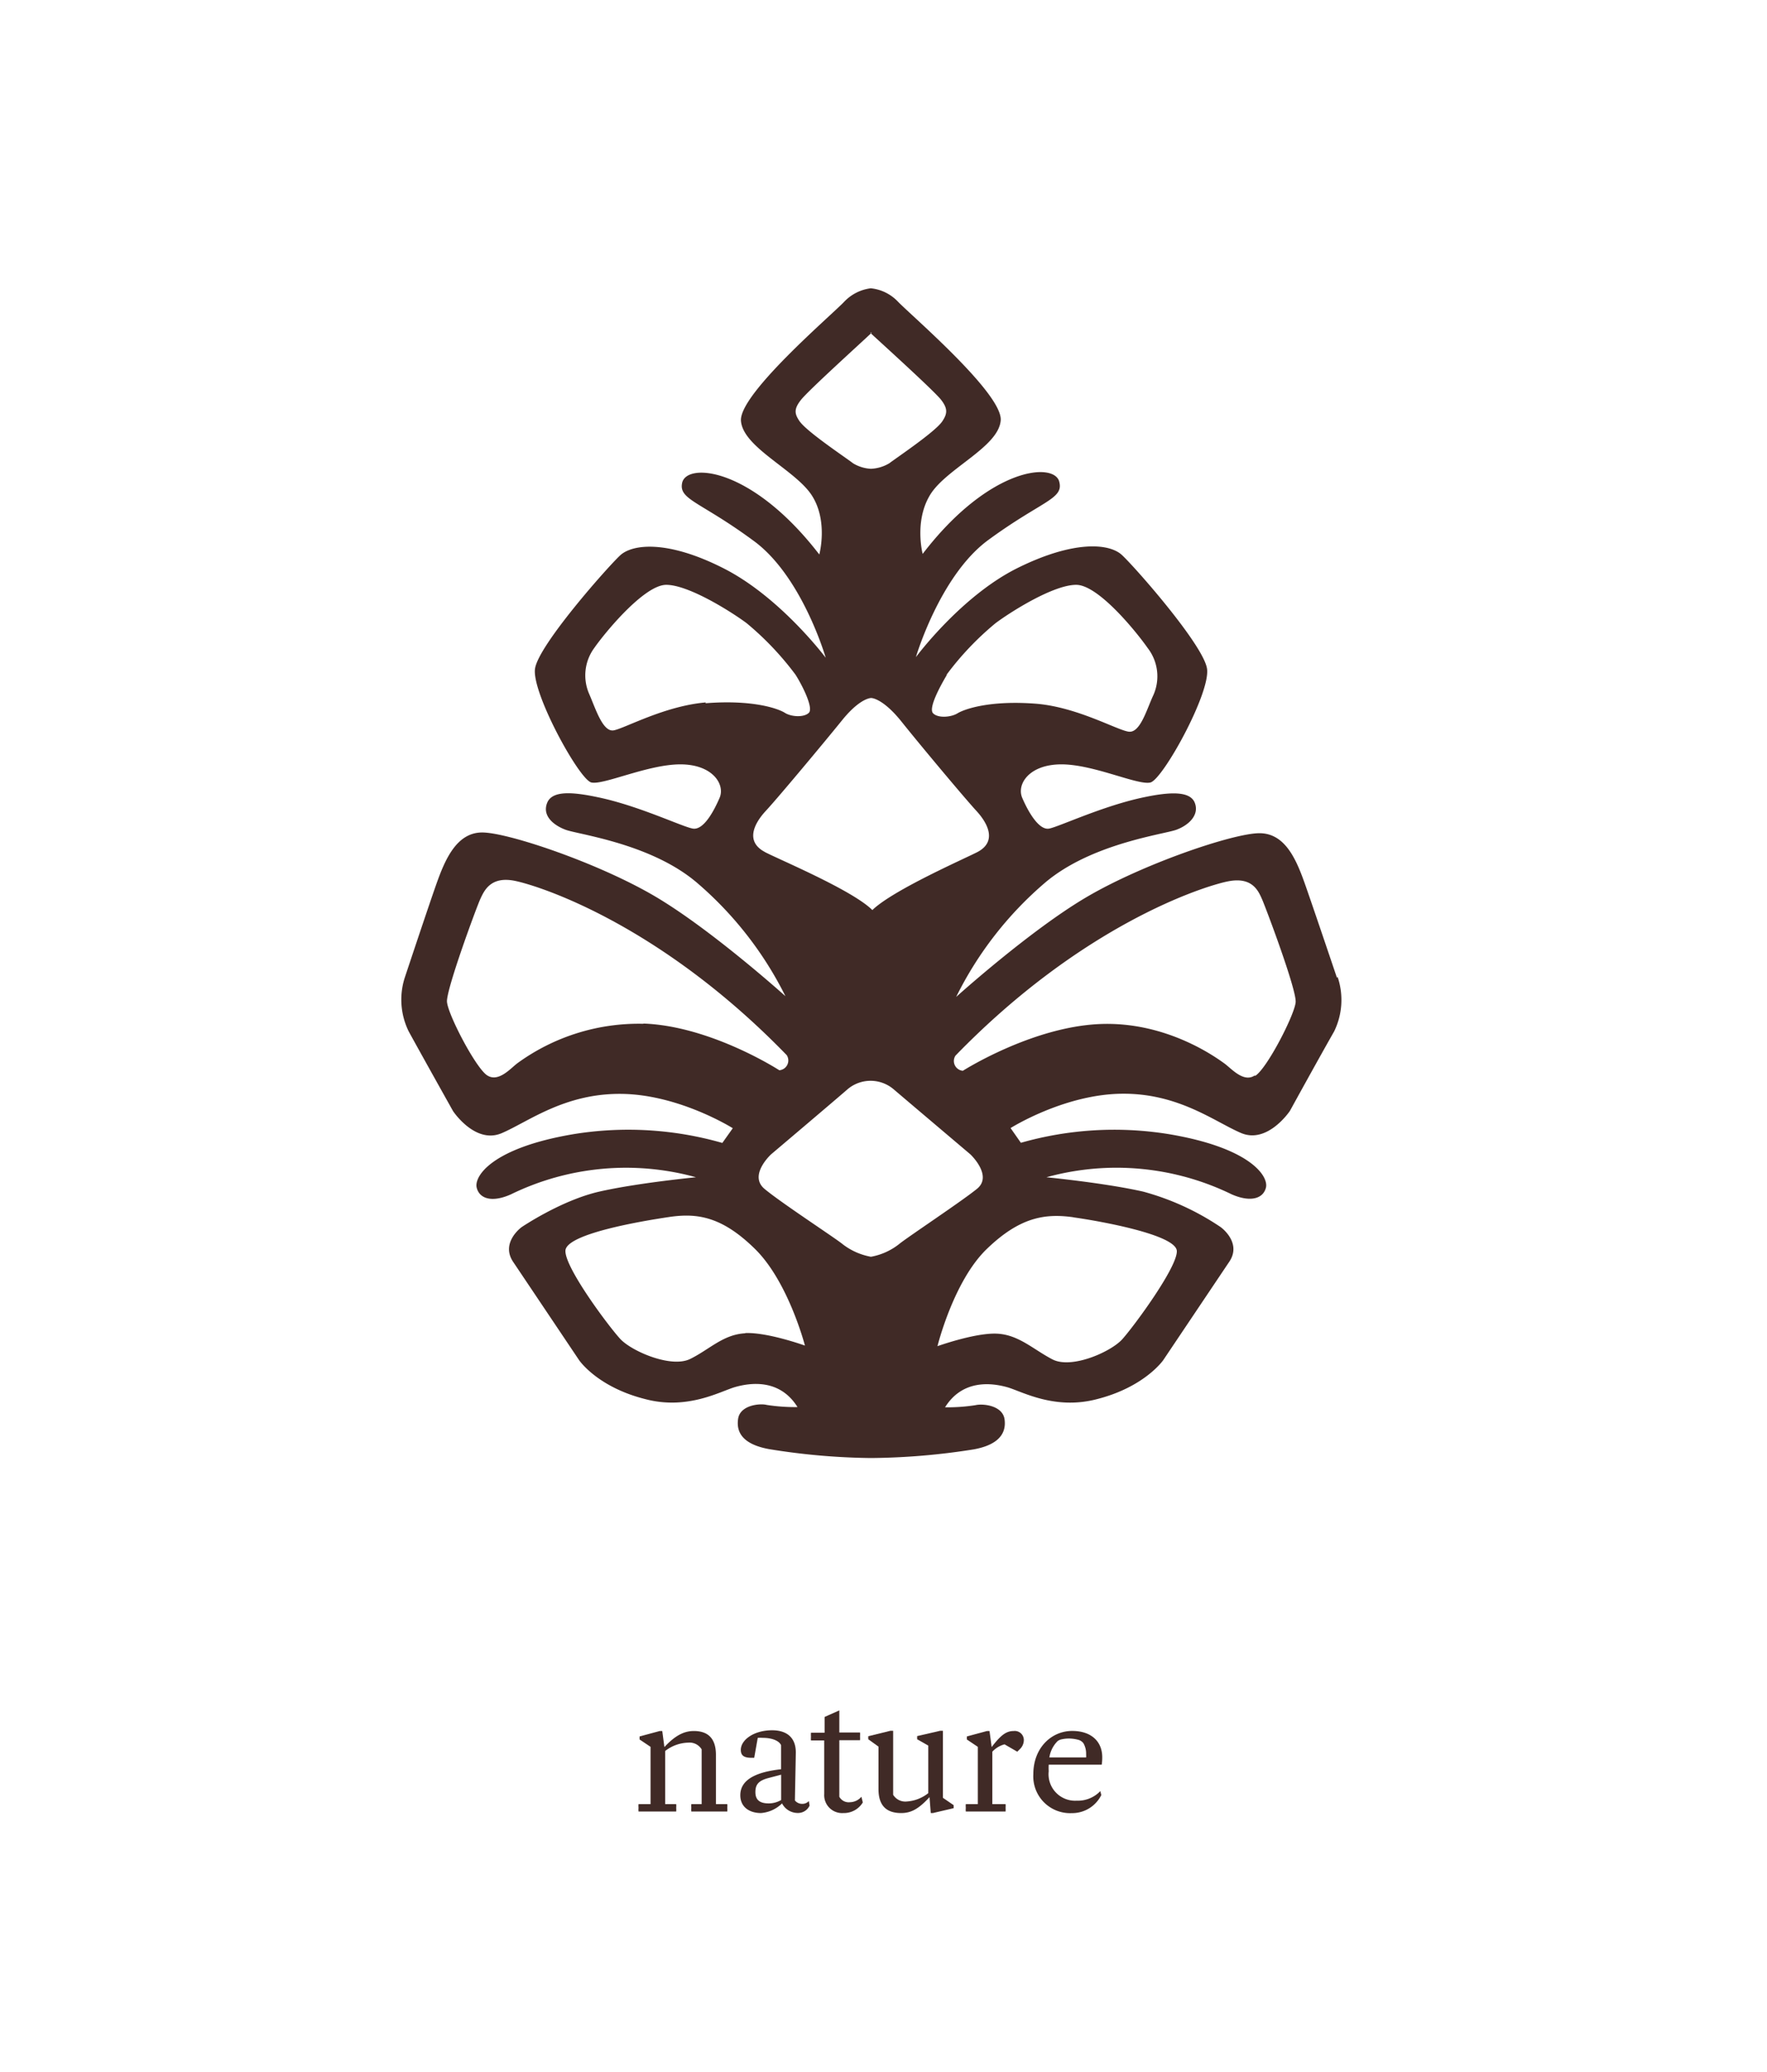 <svg xmlns="http://www.w3.org/2000/svg" id="Layer_1" data-name="Layer 1" viewBox="0 0 240 281.33"><defs><style>.cls-1{fill:#402a26;}</style></defs><title>Brandguild hillkoff</title><path class="cls-1" d="M93.9,246a2.37,2.37,0,0,1,0-.5,2.26,2.26,0,0,1,0-.5H95.3v-7.44a1.93,1.93,0,0,0-1.85-.91,5.3,5.3,0,0,0-3.1,1.13V245h1.49a2.29,2.29,0,0,1,0,.5,2.4,2.4,0,0,1,0,.5H86.73a2.37,2.37,0,0,1,0-.5,2.26,2.26,0,0,1,0-.5h1.63v-7.78l-1.49-1v-.41l2.74-.74h.34l.29,2.18c1.56-1.68,2.78-2.18,4-2.18,1.78,0,3,.86,3,3.24V245h1.54a2.29,2.29,0,0,1,0,.5,2.4,2.4,0,0,1,0,.5Z"></path><path class="cls-1" d="M103.36,246.21c-1.58,0-2.81-.82-2.81-2.42,0-2.18,2.28-3.17,5.54-3.53V237c-.26-.6-1.22-1-2.47-1a5.5,5.5,0,0,0-.7,0l-.48,2.71h-.36c-1,0-1.46-.29-1.46-1.08,0-1.34,1.75-2.66,4.25-2.66,2,0,3.22,1,3.22,3,0,.36-.12,6-.12,6.53a1.24,1.24,0,0,0,1,.46,1.17,1.17,0,0,0,.89-.38l.1.62a1.72,1.72,0,0,1-1.58,1,2.4,2.4,0,0,1-2.16-1.3A4.57,4.57,0,0,1,103.36,246.21ZM106.1,241l-1.75.46c-1.27.34-1.75.84-1.75,1.9s.58,1.54,1.82,1.54a3.36,3.36,0,0,0,1.68-.46Z"></path><path class="cls-1" d="M114.54,246.21a2.43,2.43,0,0,1-2.59-2.59v-7.27h-1.8a2.76,2.76,0,0,1,0-.5,4,4,0,0,1,0-.55H112v-2.14l2-.89v3h2.81a2.56,2.56,0,0,1,0,.5,4.29,4.29,0,0,1,0,.55h-2.81V244a1.45,1.45,0,0,0,1.44.74A2.11,2.11,0,0,0,117,244l.19.77A3,3,0,0,1,114.54,246.21Z"></path><path class="cls-1" d="M126.71,246.21h-.29l-.17-2.16c-1.54,1.68-2.57,2.16-3.86,2.16-1.82,0-3.07-.84-3.07-3.24v-5.78l-1.39-1v-.41l3-.74h.38v8.69a1.94,1.94,0,0,0,1.87.91,5.24,5.24,0,0,0,2.9-1.13v-6.46l-1.51-.86v-.43l3.12-.72h.38v9.1l1.46,1v.41Z"></path><path class="cls-1" d="M131.18,246a2.37,2.37,0,0,1,0-.5,2.26,2.26,0,0,1,0-.5h1.63v-7.78l-1.49-1v-.41l2.74-.74h.34l.29,2.18c1.27-1.66,2-2.18,3-2.18a1.23,1.23,0,0,1,1.37,1.25,1.7,1.7,0,0,1-.55,1.22l-.34.34-1.73-1a3.46,3.46,0,0,0-1.66,1V245h1.8a2.77,2.77,0,0,1,0,.5,3.28,3.28,0,0,1,0,.5Z"></path><path class="cls-1" d="M149.58,243.77a4.41,4.41,0,0,1-4,2.45,5,5,0,0,1-5.23-5.3c0-3.55,2.45-5.86,5.28-5.86,2.54,0,4.08,1.39,4.08,3.58a6.48,6.48,0,0,1-.07,1h-7.2a7.52,7.52,0,0,0,0,.89,3.6,3.6,0,0,0,3.79,4,4.21,4.21,0,0,0,3.22-1.3Zm-2.06-5.11a3.41,3.41,0,0,0,0-.46,2.81,2.81,0,0,0-.36-1.46,1.28,1.28,0,0,0-.72-.48,5.15,5.15,0,0,0-1.2-.17,4.65,4.65,0,0,0-1,.1,1.44,1.44,0,0,0-.58.24,3.94,3.94,0,0,0-1.13,2.23Z"></path><path class="cls-1" d="M170.4,146.06c-1.52,1-3.19-1-4.12-1.66s-7.78-5.76-17-5.33-18.5,6.34-18.5,6.34a1.33,1.33,0,0,1-1-2.06c17.32-17.83,33.7-23,37-23.66s4.13,1.27,4.65,2.46,4.68,12.24,4.55,13.94-3.88,9-5.48,10m-24.66,19.23c3.74.53,13.9,2.37,14,4.56s-5.87,10.29-7.42,12-6.88,4.07-9.48,2.72-4.58-3.35-7.53-3.49-8.08,1.7-8.08,1.7S129.5,174,134,169.64s7.92-4.86,11.7-4.35m-27.3,5.37h-.26a.11.11,0,0,0,.11,0,8.86,8.86,0,0,1-3.76-1.67c-.9-.77-8.47-5.7-10.66-7.55s.9-4.68.9-4.68,8.73-7.39,10.4-8.85a4.83,4.83,0,0,1,6.23,0c1.71,1.46,10.44,8.85,10.44,8.85s3.09,2.9.9,4.68S123,168.18,122.05,169a8.65,8.65,0,0,1-3.77,1.67.22.22,0,0,0,.15,0m-17.21,10.39c-3,.15-4.9,2.23-7.49,3.49s-7.93-1.05-9.48-2.72-7.57-9.72-7.45-12,10.29-4,14.07-4.56,7.16-.11,11.69,4.35,6.77,13.11,6.77,13.11-5.07-1.83-8.11-1.7m-13.85-42a28,28,0,0,0-17.06,5.33c-.92.67-2.6,2.7-4.16,1.66s-5.35-8.31-5.44-10,4-12.79,4.53-13.94,1.42-3.13,4.7-2.46,19.61,5.83,36.91,23.66a1.33,1.33,0,0,1-1,2.06s-9.26-6-18.44-6.34m16.48-23.3c-2.71-1.43-1.46-3.88.13-5.59s7.68-9,10.29-12.22c2.15-2.69,3.59-3.08,4-3.1h0c.39,0,1.87.41,4.05,3.1,2.59,3.25,8.71,10.55,10.25,12.22s2.86,4.16.16,5.59c-1.67.87-11.42,5.13-14.27,7.87a.18.18,0,0,1,.1,0h-.13s0,0,0,0c-2.78-2.75-13-7-14.61-7.88m-8-20.3c-5.61.48-11,3.52-12.5,3.79s-2.48-3-3.36-5A6.29,6.29,0,0,1,80.71,88c1.44-2.07,6.79-8.58,9.78-8.58s8.65,3.53,10.9,5.19a40.49,40.49,0,0,1,6.65,7c.92,1.43,2.48,4.54,1.82,5.19s-2.38.56-3.26,0-4.31-1.81-10.77-1.3m12.82-38.22c-.72-1.05-.89-1.68.16-3s8.44-8,9.48-9c-.06-.1-.11-.11-.11-.11h.26s-.06,0-.15.11c1.08,1,8.56,7.77,9.52,9s.87,1.92.13,3c-1.05,1.45-6.08,4.82-7.15,5.63a5.25,5.25,0,0,1-2.5.75h0a5.13,5.13,0,0,1-2.43-.75c-1.05-.81-6.12-4.18-7.2-5.63m19.92,34.33a40.07,40.07,0,0,1,6.66-7c2.24-1.66,7.89-5.19,10.93-5.19s8.27,6.51,9.71,8.58a6.27,6.27,0,0,1,.79,6.36c-.91,1.93-1.79,5.21-3.37,5s-6.93-3.31-12.51-3.79c-6.48-.51-9.88.77-10.74,1.3s-2.62.69-3.31,0,1-3.76,1.85-5.19m53,41.1s-3.07-9.1-4.27-12.52-2.7-7.11-6.26-7.11-15.85,4.18-23.52,8.7-17.67,13.53-17.67,13.53A48.87,48.87,0,0,1,142,119.82c6.31-5.31,16.14-6.52,17.81-7.15s3.11-2,2.47-3.65-3.48-1.46-6.77-.78c-5.59,1.14-11.59,4-13,4.28s-2.89-2.35-3.67-4.18.93-4.54,5.33-4.54,10.4,2.89,12.09,2.46,8.2-12.21,7.68-15.47-9.88-13.9-11.59-15.45-6.49-2-14.15,1.8-13.8,12.1-13.8,12.1,3.28-11.16,9.89-15.95c7.25-5.3,10.18-5.51,9.59-7.84-.61-2.74-9.47-2.09-18.56,9.77,0,0-1.17-4.41,1-8s9.33-6.5,9.6-10.14-12.21-14.28-14-16.16a5.9,5.9,0,0,0-3.65-1.77A6,6,0,0,0,114.64,41c-1.78,1.87-14.29,12.53-14,16.16s7.41,6.65,9.64,10.14,1,8,1,8c-9.15-11.87-17.93-12.51-18.62-9.77-.53,2.33,2.38,2.53,9.6,7.84,6.67,4.78,9.89,15.95,9.89,15.95s-6.12-8.18-13.79-12.1-12.46-3.35-14.13-1.8S73.17,87.56,72.67,90.79s6,15.09,7.65,15.47S88,103.8,92.41,103.8s6.1,2.75,5.33,4.54-2.18,4.44-3.65,4.18-7.41-3.14-13-4.28c-3.27-.68-6.08-.93-6.77.78s.77,3,2.47,3.65,11.53,1.84,17.81,7.15a49,49,0,0,1,12.08,15.46s-10-9-17.67-13.53-20-8.7-23.52-8.7-5.09,3.79-6.26,7.11S55,132.69,55,132.69a9.76,9.76,0,0,0,.53,7.41c1.92,3.5,6,10.78,6,10.78s3,4.55,6.62,3,8.57-5.46,16.38-5.33,15,4.66,15,4.66l-1.42,2A46.38,46.38,0,0,0,78,154c-11.14,1.85-13.65,5.73-13.25,7.3s2.2,2,4.67.88a35.65,35.65,0,0,1,25.11-2.31s-7.95.77-13.13,1.95-10.56,4.83-10.56,4.83-2.84,2.06-1.19,4.64l9,13.41s2.46,3.66,9,5.3c5.79,1.53,10.26-1.1,12.23-1.65s6-1.18,8.44,2.73a24.94,24.94,0,0,1-4.17-.29c-.9-.24-3.58,0-3.89,1.84-.38,2.35,1.29,3.63,4.2,4.16A91.28,91.28,0,0,0,118.28,198a92.87,92.87,0,0,0,14-1.18c2.82-.52,4.52-1.8,4.15-4.16-.34-1.84-3-2.07-3.93-1.84a24.66,24.66,0,0,1-4.14.29c2.44-3.91,6.5-3.27,8.44-2.73S143.2,191.53,149,190c6.49-1.65,9-5.3,9-5.3l9-13.41c1.68-2.58-1.19-4.64-1.19-4.64a35.37,35.37,0,0,0-10.54-4.83c-5.21-1.18-13.14-1.95-13.14-1.95a35.69,35.69,0,0,1,25.14,2.31c2.44,1.08,4.26.68,4.67-.88s-2.11-5.45-13.28-7.3a46.28,46.28,0,0,0-20,1.19l-1.4-2s7.16-4.52,14.95-4.66,12.74,3.79,16.35,5.33,6.64-3,6.64-3,4-7.28,6-10.78a9.72,9.72,0,0,0,.48-7.41M118.18,39.21h0ZM118.44,198h0Z"></path></svg>